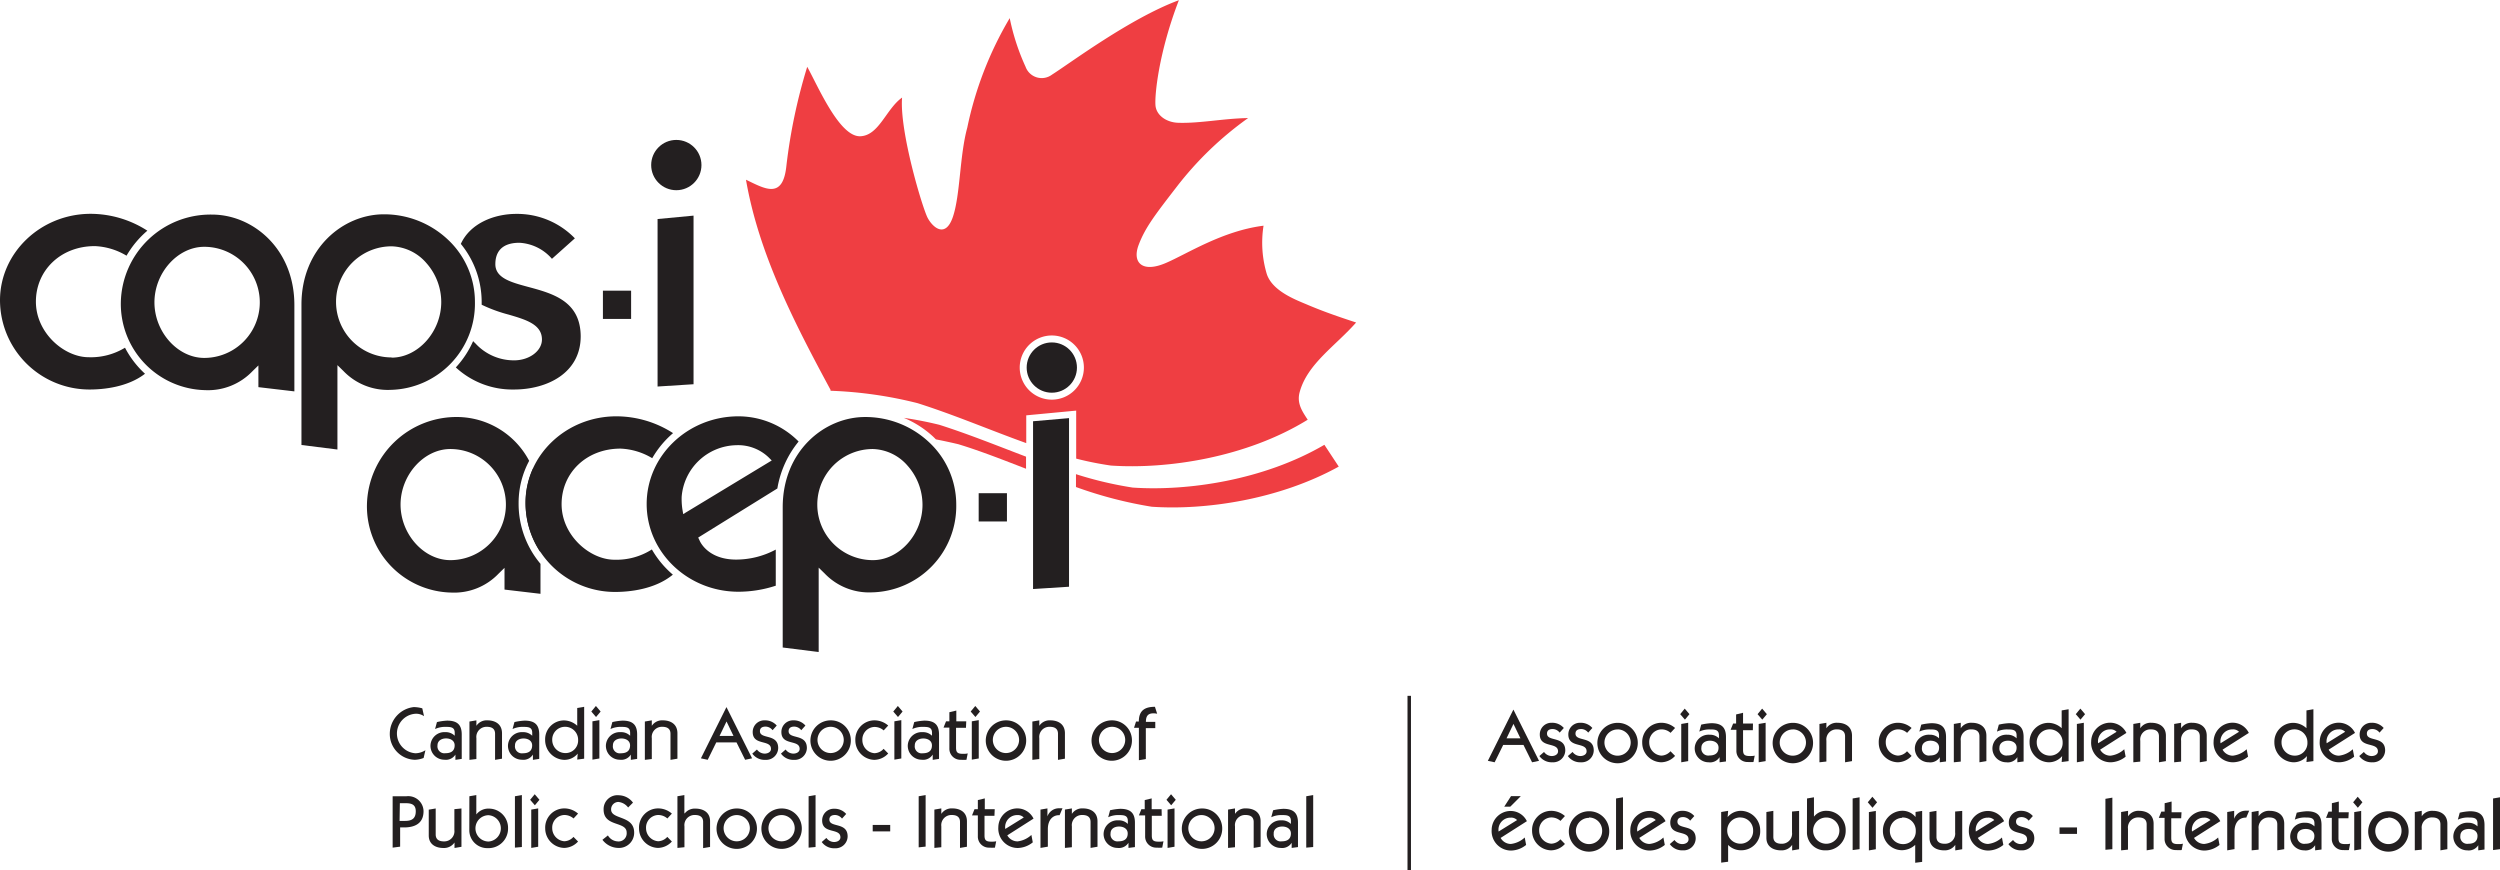 <svg id="Layer_1" data-name="Layer 1" xmlns="http://www.w3.org/2000/svg" viewBox="0 0 360 125.31"><title>logo</title><circle cx="151.46" cy="52.93" r="3.62" style="fill:#231f20;isolation:isolate"/><path d="M145,77.43V73.36h-4.07v4.07Z" transform="translate(0 -2.34)" style="fill:#231f20;isolation:isolate"/><path d="M30.53,33.24A12.91,12.91,0,0,0,17.4,45.88,12.42,12.42,0,0,0,29.56,58.52a8.84,8.84,0,0,0,6.8-2.73l.85-.83v3.13l5.18.61V46.27C42.39,38.11,36.36,33.24,30.53,33.24ZM29.41,53.88c-3.82,0-7.17-3.74-7.17-8s3.35-8,7.17-8a8,8,0,0,1,0,16Z" transform="translate(0 -2.34)" style="fill:#231f20;isolation:isolate"/><path d="M64.46,36.81a13.38,13.38,0,0,0-9.19-3.61c-5.83,0-11.86,4.87-11.86,13V66.42l5.18.65V54.92l.85.83a8.85,8.85,0,0,0,6.81,2.73A12.42,12.42,0,0,0,68.39,45.84,12.27,12.27,0,0,0,64.46,36.81Zm-8.07,17a8,8,0,0,1,0-16,6.86,6.86,0,0,1,5,2.4,8.48,8.48,0,0,1,2.15,5.6C63.55,50.1,60.2,53.84,56.39,53.84Z" transform="translate(0 -2.34)" style="fill:#231f20;isolation:isolate"/><circle cx="97.39" cy="23.77" r="3.62" style="fill:#231f20;isolation:isolate"/><path d="M94.69,33.88V58l5.18-.33V33.39Z" transform="translate(0 -2.34)" style="fill:#231f20;isolation:isolate"/><path d="M90.88,48.27V44.2H86.82v4.07Z" transform="translate(0 -2.34)" style="fill:#231f20;isolation:isolate"/><path d="M18,52.41a9.43,9.43,0,0,1-5.23,1.37c-3.52,0-7.6-3.49-7.6-8s3.57-8,8.48-8a9.59,9.59,0,0,1,4.57,1.38,13.85,13.85,0,0,1,3-3.6,15.13,15.13,0,0,0-8.2-2.43C5.87,33.15,0,38.73,0,45.59A12.89,12.89,0,0,0,12.88,58.43c2,0,5.49-.33,8-2.27A13.64,13.64,0,0,1,18,52.41Z" transform="translate(0 -2.34)" style="fill:#231f20;isolation:isolate"/><path d="M76,43.64c-2.4-.65-4.67-1.26-4.67-3.26,0-1.41.6-3.08,3.47-3.08a6.66,6.66,0,0,1,4.68,2.31l3.3-2.95a11.56,11.56,0,0,0-8.42-3.52c-3.23,0-6.65,1.37-8,4.32a13.21,13.21,0,0,1,3,8.37c0,.13,0,.26,0,.39a21.33,21.33,0,0,0,3.91,1.43c2.45.72,4.77,1.4,4.77,3.58,0,1.64-1.81,3-4,3a7.5,7.5,0,0,1-5.58-2.44c-.09-.08-.2-.19-.33-.33a13.73,13.73,0,0,1-2.49,3.79A12,12,0,0,0,74,58.43c4.79,0,9.62-2.37,9.62-7.67C83.59,45.68,79.58,44.6,76,43.64Z" transform="translate(0 -2.34)" style="fill:#231f20;isolation:isolate"/><path d="M133.76,66a13.38,13.38,0,0,0-9.19-3.61c-5.83,0-11.86,4.87-11.86,13V95.58l5.18.65V84.08l.85.83a8.85,8.85,0,0,0,6.81,2.73A12.42,12.42,0,0,0,137.7,75,12.26,12.26,0,0,0,133.76,66Zm-8.07,17a8,8,0,0,1,0-16,6.86,6.86,0,0,1,5,2.4,8.48,8.48,0,0,1,2.15,5.6C132.86,79.26,129.51,83,125.69,83Z" transform="translate(0 -2.34)" style="fill:#231f20;isolation:isolate"/><path d="M148.76,63V87.16l5.18-.33V62.55Z" transform="translate(0 -2.34)" style="fill:#231f20;isolation:isolate"/><path d="M111.71,81.48A12.12,12.12,0,0,1,106,82.92c-3.67,0-5-2.12-5.27-2.77l-.19-.4,11.4-7.07A14.39,14.39,0,0,1,115,65.92a12.22,12.22,0,0,0-8.66-3.63c-7.29,0-13.22,5.67-13.22,12.63s5.93,12.63,13.22,12.63a17.36,17.36,0,0,0,5.37-.87ZM98.26,75.65a10.26,10.26,0,0,1-.1-1.78A8.06,8.06,0,0,1,106,66.45a6.36,6.36,0,0,1,4.68,1.75l.45.45L98.38,76.37Z" transform="translate(0 -2.34)" style="fill:#231f20;isolation:isolate"/><path d="M93.87,81.46a9.48,9.48,0,0,1-5.4,1.48c-3.52,0-7.6-3.49-7.6-8s3.57-8,8.48-8a9.6,9.6,0,0,1,4.57,1.38,13.85,13.85,0,0,1,3-3.61,15.12,15.12,0,0,0-8.17-2.42c-7.21,0-13.08,5.58-13.08,12.44A12.89,12.89,0,0,0,88.57,87.58c2.06,0,5.74-.36,8.32-2.49A13.83,13.83,0,0,1,93.87,81.46Z" transform="translate(0 -2.34)" style="fill:#231f20;isolation:isolate"/><path d="M77.83,81.87V75.42a14.33,14.33,0,0,0-1.08-5.59,11.87,11.87,0,0,0-1.06,4.91A12.52,12.52,0,0,0,77.83,81.87Z" transform="translate(0 -2.34)" style="fill:#231f20;isolation:isolate"/><path d="M74.68,74.75a12.86,12.86,0,0,1,1.52-6.05A11.81,11.81,0,0,0,66,62.39,12.91,12.91,0,0,0,52.84,75,12.42,12.42,0,0,0,65,87.67a8.84,8.84,0,0,0,6.8-2.73l.85-.83v3.13l5.18.61V83.53A13.42,13.42,0,0,1,74.68,74.75ZM64.85,83c-3.82,0-7.17-3.74-7.17-8s3.35-8,7.17-8a8,8,0,0,1,0,16Z" transform="translate(0 -2.34)" style="fill:#231f20;isolation:isolate"/><path d="M190.71,66.39c-8.75,5.12-19.76,6.7-27.61,6.16a53.56,53.56,0,0,1-8.16-1.93v1.85a60,60,0,0,0,10.91,2.84c7.65.53,18.29-1,26.93-5.78Z" transform="translate(0 -2.34)" style="fill:#ef3e42;fill-rule:evenodd"/><path d="M135.26,63.51q-2.57-.63-5.11-1a14.26,14.26,0,0,1,4.29,2.77l.33.33c1.07.21,2.15.44,3.24.7,3.28,1,6.52,2.29,9.74,3.53V68.1C143.62,66.53,139.47,64.85,135.26,63.51Z" transform="translate(0 -2.34)" style="fill:#ef3e42;fill-rule:evenodd"/><path d="M188.38,46.27c-1.54-.67-5.08-1.9-5.95-4.43a15.72,15.72,0,0,1-.48-7c-5.9.74-11,4.05-14,5.34-3.43,1.51-4.94,0-4-2.53s2.43-4.44,5.51-8.43a48.4,48.4,0,0,1,10.27-9.88c-3.58.06-7,.79-10.09.68-1.67-.06-3.12-1.06-3.25-2.49s.44-7.57,3.37-15.16c-7,2.58-15.71,9.1-18.26,10.71a2.47,2.47,0,0,1-3.82-1.13,32,32,0,0,1-2.28-7,51.32,51.32,0,0,0-6.11,15.76c-1.11,4.06-1,9.63-2.06,12.82s-2.9,1.58-3.64.2-4.08-12.47-3.69-17.34c-2.3,1.63-3.31,5.45-6,5.57-3,.14-6.07-7.13-7.66-10a79.49,79.49,0,0,0-3,14.26c-.5,4.88-3.07,3.32-5.82,2,1.85,10.7,7,20.66,12.18,30.26,0,0,0,.09,0,.13a59.59,59.59,0,0,1,12.51,1.78c5.28,1.67,10.47,3.89,15.67,5.76v-4l6.64-.63.55-.05v6.91a47.15,47.15,0,0,0,5,1c8.07.55,19.47-1.13,28.34-6.6-.78-1.2-1.61-2.37-1.15-4,1.11-4.06,5.17-6.64,8.12-10C191.82,47.65,190.13,47,188.38,46.27ZM151.46,59.89a4.62,4.62,0,1,1,4.62-4.62A4.62,4.62,0,0,1,151.46,59.89Z" transform="translate(0 -2.34)" style="fill:#ef3e42;fill-rule:evenodd"/><path d="M61.06,105.47a2,2,0,0,0-1.22-.35,2.85,2.85,0,0,0,0,5.69,2.73,2.73,0,0,0,1.42-.44L61,111.49a3.86,3.86,0,0,1-1.25.26,3.72,3.72,0,0,1-3.62-3.8,3.88,3.88,0,0,1,3.46-3.79,4.74,4.74,0,0,1,1.22.18Z" transform="translate(0 -2.34)" style="fill:#231f20"/><path d="M65.58,111.76V111h0a1.61,1.61,0,0,1-1.59.74,2,2,0,0,1-2-2.08,2,2,0,0,1,2.14-1.89,1.82,1.82,0,0,1,1.35.52v-.41c0-.79-.48-.87-1.27-.87a3.43,3.43,0,0,0-1.56.31l.27-1a8,8,0,0,1,1.46-.21c1.44,0,2.11.57,2.11,2v3.51ZM63,109.67a1,1,0,0,0,1.16,1.13c.7,0,1.31-.26,1.31-1.13,0-.68-.6-1-1.24-1S63,109,63,109.67Z" transform="translate(0 -2.34)" style="fill:#231f20"/><path d="M67.6,111.76v-5.52l1-.17v.79h0a1.76,1.76,0,0,1,1.59-.79c1.09,0,2.1.52,2.1,1.86v3.66l-1,.17V108c0-.79-.56-1-1.18-1a1.46,1.46,0,0,0-1.51,1.64v3Z" transform="translate(0 -2.34)" style="fill:#231f20"/><path d="M76.74,111.76V111h0a1.61,1.61,0,0,1-1.59.74,2,2,0,0,1-2-2.08,2,2,0,0,1,2.14-1.89,1.82,1.82,0,0,1,1.35.52v-.41c0-.79-.48-.87-1.27-.87a3.43,3.43,0,0,0-1.56.31l.27-1a8,8,0,0,1,1.46-.21c1.44,0,2.11.57,2.11,2v3.51Zm-2.58-2.08a1,1,0,0,0,1.16,1.13c.7,0,1.31-.26,1.31-1.13,0-.68-.6-1-1.24-1S74.16,109,74.16,109.67Z" transform="translate(0 -2.34)" style="fill:#231f20"/><path d="M83.19,110.86a2.48,2.48,0,0,1-1.95.9,2.85,2.85,0,0,1-2.74-2.85,2.72,2.72,0,0,1,2.74-2.83,2.87,2.87,0,0,1,1.88.77v-2.56l1-.17v7.47l-1,.13ZM81.29,107a1.84,1.84,0,0,0-1.77,1.9,1.89,1.89,0,0,0,1.81,1.88,1.81,1.81,0,0,0,1.92-1.88A1.87,1.87,0,0,0,81.29,107Z" transform="translate(0 -2.34)" style="fill:#231f20"/><path d="M85.81,104l.68.8-.66.79-.68-.79Zm-.5,7.73v-5.52l1-.17v5.52Z" transform="translate(0 -2.34)" style="fill:#231f20"/><path d="M90.84,111.76V111h0a1.61,1.61,0,0,1-1.59.74,2,2,0,0,1-2-2.08,2,2,0,0,1,2.14-1.89,1.82,1.82,0,0,1,1.35.52v-.41c0-.79-.48-.87-1.27-.87a3.43,3.43,0,0,0-1.56.31l.27-1a8,8,0,0,1,1.46-.21c1.44,0,2.11.57,2.11,2v3.51Zm-2.58-2.08a1,1,0,0,0,1.16,1.13c.7,0,1.31-.26,1.31-1.13,0-.68-.6-1-1.24-1S88.26,109,88.26,109.67Z" transform="translate(0 -2.34)" style="fill:#231f20"/><path d="M92.86,111.76v-5.52l1-.17v.79h0a1.76,1.76,0,0,1,1.59-.79c1.09,0,2.1.52,2.1,1.86v3.66l-1,.17V108c0-.79-.56-1-1.18-1a1.46,1.46,0,0,0-1.51,1.64v3Z" transform="translate(0 -2.34)" style="fill:#231f20"/><path d="M100.93,111.54l3.68-7.38h0l3.69,7.38-1,.21-1.24-2.5h-2.92l-1.23,2.5Zm4.69-3.23-1-2.08-1,2.08Z" transform="translate(0 -2.34)" style="fill:#231f20"/><path d="M109,110.27a1.38,1.38,0,0,0,1.12.59c.4,0,.9-.2.9-.68,0-1.39-2.63-.42-2.63-2.42a1.67,1.67,0,0,1,1.73-1.69,2.2,2.2,0,0,1,1.73.75l-.6.67a1.29,1.29,0,0,0-1-.52c-.43,0-.82.15-.82.66,0,1.21,2.63.31,2.63,2.43a1.74,1.74,0,0,1-1.85,1.7,2.19,2.19,0,0,1-1.88-.9Z" transform="translate(0 -2.34)" style="fill:#231f20"/><path d="M113.13,110.27a1.38,1.38,0,0,0,1.12.59c.4,0,.9-.2.9-.68,0-1.39-2.63-.42-2.63-2.42a1.67,1.67,0,0,1,1.73-1.69,2.2,2.2,0,0,1,1.73.75l-.6.67a1.29,1.29,0,0,0-1-.52c-.43,0-.82.15-.82.66,0,1.21,2.63.31,2.63,2.43a1.74,1.74,0,0,1-1.85,1.7,2.19,2.19,0,0,1-1.88-.9Z" transform="translate(0 -2.34)" style="fill:#231f20"/><path d="M122.52,108.91a2.91,2.91,0,1,1-2.92-2.84A2.87,2.87,0,0,1,122.52,108.91ZM119.6,107a1.89,1.89,0,1,0,1.9,1.89A1.89,1.89,0,0,0,119.6,107Z" transform="translate(0 -2.34)" style="fill:#231f20"/><path d="M127.25,107.52a2,2,0,0,0-1.35-.5,1.81,1.81,0,0,0-1.72,1.9,1.89,1.89,0,0,0,1.74,1.88,1.82,1.82,0,0,0,1.32-.63l.66.67a2.76,2.76,0,0,1-2,.92,2.81,2.81,0,0,1-2.73-2.8,2.76,2.76,0,0,1,2.73-2.89,3,3,0,0,1,2,.75Z" transform="translate(0 -2.34)" style="fill:#231f20"/><path d="M129.29,104l.68.8-.66.79-.68-.79Zm-.5,7.73v-5.52l1-.17v5.52Z" transform="translate(0 -2.34)" style="fill:#231f20"/><path d="M134.31,111.76V111h0a1.61,1.61,0,0,1-1.59.74,2,2,0,0,1-2-2.08,2,2,0,0,1,2.14-1.89,1.82,1.82,0,0,1,1.35.52v-.41c0-.79-.48-.87-1.27-.87a3.43,3.43,0,0,0-1.56.31l.27-1a8,8,0,0,1,1.46-.21c1.44,0,2.11.57,2.11,2v3.51Zm-2.58-2.08a1,1,0,0,0,1.16,1.13c.7,0,1.31-.26,1.31-1.13,0-.68-.6-1-1.24-1S131.73,109,131.73,109.67Z" transform="translate(0 -2.34)" style="fill:#231f20"/><path d="M139.1,107.14h-1.43V110c0,.68.21.89,1,.89.23,0,.45,0,.68-.06l-.18.92a6.52,6.52,0,0,1-.81,0,1.59,1.59,0,0,1-1.65-1.64v-3h-.84l.36-.9h.48v-1.31l1-.24v1.55h1.43Z" transform="translate(0 -2.34)" style="fill:#231f20"/><path d="M140.44,104l.68.8-.66.79-.68-.79Zm-.5,7.73v-5.52l1-.17v5.52Z" transform="translate(0 -2.34)" style="fill:#231f20"/><path d="M147.77,108.91a2.91,2.91,0,1,1-2.92-2.84A2.88,2.88,0,0,1,147.77,108.91ZM144.85,107a1.89,1.89,0,1,0,1.9,1.89A1.89,1.89,0,0,0,144.85,107Z" transform="translate(0 -2.34)" style="fill:#231f20"/><path d="M148.66,111.76v-5.52l1-.17v.79h0a1.76,1.76,0,0,1,1.59-.79c1.09,0,2.1.52,2.1,1.86v3.66l-1,.17V108c0-.79-.56-1-1.18-1a1.46,1.46,0,0,0-1.51,1.64v3Z" transform="translate(0 -2.34)" style="fill:#231f20"/><path d="M163,108.91a2.91,2.91,0,1,1-2.92-2.84A2.87,2.87,0,0,1,163,108.91ZM160.13,107a1.89,1.89,0,1,0,1.9,1.89A1.89,1.89,0,0,0,160.13,107Z" transform="translate(0 -2.34)" style="fill:#231f20"/><path d="M164,107.14h-.7l.29-.9h.4c0-1.61.89-2.12,2.32-2.12l.32,1a2.25,2.25,0,0,0-.52-.06c-.76,0-1.1.34-1.1,1.23h1.35v.9H165v4.45l-1,.17Z" transform="translate(0 -2.34)" style="fill:#231f20"/><path d="M56.54,124.4V117h2a2.2,2.2,0,0,1,2.45,2.14c0,1.78-1.25,2.35-2.81,2.35h-.56v2.77Zm1-3.85h.8c1,0,1.53-.37,1.53-1.39S59.18,118,58.38,118h-.8Z" transform="translate(0 -2.34)" style="fill:#231f20"/><path d="M66.45,118.76v5.52l-1,.17v-.79h0a1.82,1.82,0,0,1-1.61.79c-1.09,0-2.1-.52-2.1-1.8v-3.72l1-.17v3.74c0,.79.56,1,1.18,1a1.46,1.46,0,0,0,1.51-1.64v-3Z" transform="translate(0 -2.34)" style="fill:#231f20"/><path d="M67.59,117l1-.17v2.79a2.2,2.2,0,0,1,1.85-.84,2.76,2.76,0,0,1,2.72,2.81,2.81,2.81,0,0,1-2.93,2.88,2.58,2.58,0,0,1-2.65-2.49Zm2.77,6.52a1.9,1.9,0,0,0,0-3.79,1.89,1.89,0,0,0,0,3.79Z" transform="translate(0 -2.34)" style="fill:#231f20"/><path d="M74.15,124.4V117l1-.17v7.48Z" transform="translate(0 -2.34)" style="fill:#231f20"/><path d="M77,116.71l.68.8-.66.79-.68-.79Zm-.5,7.73v-5.52l1-.17v5.52Z" transform="translate(0 -2.34)" style="fill:#231f20"/><path d="M82.59,120.2a2,2,0,0,0-1.35-.5,1.81,1.81,0,0,0-1.72,1.9,1.89,1.89,0,0,0,1.74,1.88,1.82,1.82,0,0,0,1.32-.63l.66.67a2.76,2.76,0,0,1-2,.92,2.81,2.81,0,0,1-2.73-2.8,2.76,2.76,0,0,1,2.73-2.89,3,3,0,0,1,2,.75Z" transform="translate(0 -2.34)" style="fill:#231f20"/><path d="M87.54,122.64a1.72,1.72,0,0,0,1.38.86,1.17,1.17,0,0,0,1.32-1.27c0-1.68-3.32-.76-3.32-3.31a2,2,0,0,1,2.23-2.06,2.6,2.6,0,0,1,2,1.06l-.7.7a2,2,0,0,0-1.4-.8A1.06,1.06,0,0,0,88,118.91c0,1.49,3.32.81,3.32,3.32A2.18,2.18,0,0,1,89,124.44a2.92,2.92,0,0,1-2.25-1.17Z" transform="translate(0 -2.34)" style="fill:#231f20"/><path d="M96.1,120.2a2,2,0,0,0-1.35-.5,1.81,1.81,0,0,0-1.72,1.9,1.89,1.89,0,0,0,1.74,1.88,1.82,1.82,0,0,0,1.32-.63l.66.67a2.76,2.76,0,0,1-2,.92,2.81,2.81,0,0,1-2.73-2.8,2.76,2.76,0,0,1,2.73-2.89,3,3,0,0,1,2,.75Z" transform="translate(0 -2.34)" style="fill:#231f20"/><path d="M97.55,124.44V117l1-.17v2.63h.06a1.83,1.83,0,0,1,1.54-.68c1.09,0,2.1.52,2.1,1.8v3.72l-1,.17V120.7c0-.79-.56-1-1.18-1a1.46,1.46,0,0,0-1.51,1.64v3Z" transform="translate(0 -2.34)" style="fill:#231f20"/><path d="M109,121.6a2.91,2.91,0,1,1-2.92-2.84A2.87,2.87,0,0,1,109,121.6Zm-2.92-1.89a1.89,1.89,0,1,0,1.9,1.89A1.89,1.89,0,0,0,106.08,119.71Z" transform="translate(0 -2.34)" style="fill:#231f20"/><path d="M115.46,121.6a2.91,2.91,0,1,1-2.92-2.84A2.87,2.87,0,0,1,115.46,121.6Zm-2.92-1.89a1.89,1.89,0,1,0,1.9,1.89A1.89,1.89,0,0,0,112.54,119.71Z" transform="translate(0 -2.34)" style="fill:#231f20"/><path d="M116.44,124.4V117l1-.17v7.48Z" transform="translate(0 -2.34)" style="fill:#231f20"/><path d="M119,123a1.38,1.38,0,0,0,1.12.59c.4,0,.9-.2.9-.68,0-1.39-2.63-.42-2.63-2.42a1.67,1.67,0,0,1,1.73-1.69,2.2,2.2,0,0,1,1.73.75l-.6.67a1.29,1.29,0,0,0-1-.52c-.43,0-.82.15-.82.66,0,1.21,2.63.31,2.63,2.43a1.74,1.74,0,0,1-1.85,1.7,2.19,2.19,0,0,1-1.88-.9Z" transform="translate(0 -2.34)" style="fill:#231f20"/><path d="M125.67,122.06v-.93h2.52v.93Z" transform="translate(0 -2.34)" style="fill:#231f20"/><path d="M132.29,124.36V117l1-.17v7.42Z" transform="translate(0 -2.34)" style="fill:#231f20"/><path d="M134.55,124.44v-5.52l1-.17v.79h0a1.76,1.76,0,0,1,1.59-.79c1.09,0,2.1.52,2.1,1.86v3.66l-1,.17V120.7c0-.79-.56-1-1.18-1a1.46,1.46,0,0,0-1.51,1.64v3Z" transform="translate(0 -2.34)" style="fill:#231f20"/><path d="M143.2,119.82h-1.43v2.83c0,.68.21.89,1,.89.23,0,.45,0,.68-.06l-.18.92a6.57,6.57,0,0,1-.81,0,1.59,1.59,0,0,1-1.65-1.64v-3h-.84l.36-.9h.48v-1.31l1-.24v1.55h1.43Z" transform="translate(0 -2.34)" style="fill:#231f20"/><path d="M145.05,122.63a1.7,1.7,0,0,0,1.47.87,3.52,3.52,0,0,0,2-.93l.2,1.07a3.58,3.58,0,0,1-2.12.81,2.8,2.8,0,0,1-2.84-3,2.74,2.74,0,0,1,2.67-2.7,2.6,2.6,0,0,1,2.4,1.47Zm2.37-2.57a1.18,1.18,0,0,0-.93-.35,1.73,1.73,0,0,0-1.73,2Z" transform="translate(0 -2.34)" style="fill:#231f20"/><path d="M149.83,124.44v-5.52l1-.17v1.15h0a1.76,1.76,0,0,1,1.65-1.17H153l-.42,1c-.91-.05-1.69.61-1.69,2v2.53Z" transform="translate(0 -2.34)" style="fill:#231f20"/><path d="M153.35,124.44v-5.52l1-.17v.79h0a1.76,1.76,0,0,1,1.59-.79c1.09,0,2.1.52,2.1,1.86v3.66l-1,.17V120.7c0-.79-.56-1-1.18-1a1.46,1.46,0,0,0-1.51,1.64v3Z" transform="translate(0 -2.34)" style="fill:#231f20"/><path d="M162.5,124.44v-.74h0a1.61,1.61,0,0,1-1.58.74,2,2,0,0,1-2-2.08,2,2,0,0,1,2.14-1.89,1.81,1.81,0,0,1,1.35.52v-.41c0-.79-.48-.87-1.27-.87a3.42,3.42,0,0,0-1.56.31l.27-1a8,8,0,0,1,1.46-.21c1.44,0,2.12.57,2.12,2v3.51Zm-2.58-2.08a1,1,0,0,0,1.16,1.13c.7,0,1.31-.26,1.31-1.13,0-.68-.6-1-1.24-1S159.92,121.66,159.92,122.36Z" transform="translate(0 -2.34)" style="fill:#231f20"/><path d="M167.29,119.82h-1.43v2.83c0,.68.21.89,1,.89.23,0,.46,0,.68-.06l-.18.92a6.58,6.58,0,0,1-.81,0,1.59,1.59,0,0,1-1.65-1.64v-3H164l.36-.9h.48v-1.31l1-.24v1.55h1.43Z" transform="translate(0 -2.34)" style="fill:#231f20"/><path d="M168.63,116.71l.68.8-.66.79-.68-.79Zm-.5,7.73v-5.52l1-.17v5.52Z" transform="translate(0 -2.34)" style="fill:#231f20"/><path d="M176,121.6a2.91,2.91,0,1,1-2.92-2.84A2.87,2.87,0,0,1,176,121.6ZM173,119.71a1.89,1.89,0,1,0,1.9,1.89A1.89,1.89,0,0,0,173,119.71Z" transform="translate(0 -2.34)" style="fill:#231f20"/><path d="M176.84,124.44v-5.52l1-.17v.79h0a1.76,1.76,0,0,1,1.59-.79c1.09,0,2.1.52,2.1,1.86v3.66l-1,.17V120.7c0-.79-.56-1-1.18-1a1.46,1.46,0,0,0-1.51,1.64v3Z" transform="translate(0 -2.34)" style="fill:#231f20"/><path d="M186,124.44v-.74h0a1.61,1.61,0,0,1-1.59.74,2,2,0,0,1-2-2.08,2,2,0,0,1,2.13-1.89,1.81,1.81,0,0,1,1.35.52v-.41c0-.79-.47-.87-1.27-.87a3.42,3.42,0,0,0-1.56.31l.27-1a8,8,0,0,1,1.46-.21c1.44,0,2.12.57,2.12,2v3.51Zm-2.58-2.08a1,1,0,0,0,1.16,1.13c.7,0,1.31-.26,1.31-1.13,0-.68-.6-1-1.24-1S183.41,121.66,183.41,122.36Z" transform="translate(0 -2.34)" style="fill:#231f20"/><path d="M188.1,124.4V117l1-.17v7.48Z" transform="translate(0 -2.34)" style="fill:#231f20"/><path d="M214.25,111.9l3.68-7.38h0l3.69,7.38-1,.21-1.24-2.5h-2.92l-1.23,2.5Zm4.69-3.24-1-2.08-1,2.08Z" transform="translate(0 -2.34)" style="fill:#231f20"/><path d="M222.34,110.62a1.38,1.38,0,0,0,1.12.59c.4,0,.9-.2.9-.68,0-1.38-2.63-.42-2.63-2.42a1.67,1.67,0,0,1,1.73-1.69,2.2,2.2,0,0,1,1.73.75l-.6.67a1.29,1.29,0,0,0-1-.52c-.43,0-.82.15-.82.66,0,1.21,2.63.31,2.63,2.43a1.74,1.74,0,0,1-1.85,1.7,2.19,2.19,0,0,1-1.88-.9Z" transform="translate(0 -2.34)" style="fill:#231f20"/><path d="M226.45,110.62a1.38,1.38,0,0,0,1.12.59c.4,0,.9-.2.9-.68,0-1.38-2.63-.42-2.63-2.42a1.67,1.67,0,0,1,1.73-1.69,2.2,2.2,0,0,1,1.73.75l-.6.67a1.29,1.29,0,0,0-1-.52c-.43,0-.83.15-.83.66,0,1.21,2.63.31,2.63,2.43a1.74,1.74,0,0,1-1.85,1.7,2.19,2.19,0,0,1-1.88-.9Z" transform="translate(0 -2.34)" style="fill:#231f20"/><path d="M235.84,109.27a2.91,2.91,0,1,1-2.92-2.84A2.87,2.87,0,0,1,235.84,109.27Zm-2.92-1.89a1.89,1.89,0,1,0,1.9,1.89A1.89,1.89,0,0,0,232.92,107.37Z" transform="translate(0 -2.34)" style="fill:#231f20"/><path d="M240.56,107.87a1.94,1.94,0,0,0-1.35-.5,1.81,1.81,0,0,0-1.72,1.9,1.89,1.89,0,0,0,1.74,1.88,1.82,1.82,0,0,0,1.32-.63l.66.67a2.76,2.76,0,0,1-2,.92,2.81,2.81,0,0,1-2.73-2.8,2.76,2.76,0,0,1,2.73-2.89,3,3,0,0,1,2,.75Z" transform="translate(0 -2.34)" style="fill:#231f20"/><path d="M242.6,104.38l.68.8-.65.79-.68-.79Zm-.5,7.73v-5.52l1-.17v5.52Z" transform="translate(0 -2.34)" style="fill:#231f20"/><path d="M247.62,112.11v-.74h0a1.61,1.61,0,0,1-1.58.74,2,2,0,0,1-2-2.08,2,2,0,0,1,2.14-1.89,1.82,1.82,0,0,1,1.35.52v-.41c0-.79-.47-.87-1.27-.87a3.42,3.42,0,0,0-1.56.31l.27-1a8,8,0,0,1,1.46-.21c1.44,0,2.11.57,2.11,2v3.51ZM245,110a1,1,0,0,0,1.16,1.13c.7,0,1.31-.26,1.31-1.13,0-.68-.6-1-1.24-1S245,109.33,245,110Z" transform="translate(0 -2.34)" style="fill:#231f20"/><path d="M252.41,107.49H251v2.83c0,.68.21.89,1,.89.23,0,.45,0,.68-.06l-.18.92a6.29,6.29,0,0,1-.81,0,1.59,1.59,0,0,1-1.65-1.64v-3h-.83l.36-.9H250v-1.31l1-.24v1.55h1.43Z" transform="translate(0 -2.34)" style="fill:#231f20"/><path d="M253.75,104.38l.68.8-.66.79-.68-.79Zm-.5,7.73v-5.52l1-.17v5.52Z" transform="translate(0 -2.34)" style="fill:#231f20"/><path d="M261.08,109.27a2.91,2.91,0,1,1-2.92-2.84A2.87,2.87,0,0,1,261.08,109.27Zm-2.92-1.89a1.89,1.89,0,1,0,1.9,1.89A1.89,1.89,0,0,0,258.16,107.37Z" transform="translate(0 -2.34)" style="fill:#231f20"/><path d="M262,112.11v-5.52l1-.17v.79h0a1.76,1.76,0,0,1,1.59-.79c1.09,0,2.1.52,2.1,1.86v3.66l-1,.17v-3.74c0-.79-.56-1-1.18-1A1.46,1.46,0,0,0,263,109v3Z" transform="translate(0 -2.34)" style="fill:#231f20"/><path d="M274.62,107.87a1.94,1.94,0,0,0-1.35-.5,1.81,1.81,0,0,0-1.72,1.9,1.89,1.89,0,0,0,1.74,1.88,1.82,1.82,0,0,0,1.32-.63l.66.67a2.76,2.76,0,0,1-2,.92,2.81,2.81,0,0,1-2.73-2.8,2.76,2.76,0,0,1,2.73-2.89,3,3,0,0,1,2,.75Z" transform="translate(0 -2.34)" style="fill:#231f20"/><path d="M279.33,112.11v-.74h0a1.61,1.61,0,0,1-1.59.74,2,2,0,0,1-2-2.08,2,2,0,0,1,2.13-1.89,1.82,1.82,0,0,1,1.35.52v-.41c0-.79-.48-.87-1.27-.87a3.42,3.42,0,0,0-1.56.31l.27-1a8,8,0,0,1,1.46-.21c1.44,0,2.11.57,2.11,2v3.51ZM276.76,110a1,1,0,0,0,1.16,1.13c.7,0,1.31-.26,1.31-1.13,0-.68-.6-1-1.24-1S276.76,109.33,276.76,110Z" transform="translate(0 -2.34)" style="fill:#231f20"/><path d="M281.35,112.11v-5.52l1-.17v.79h0a1.76,1.76,0,0,1,1.59-.79c1.09,0,2.1.52,2.1,1.86v3.66l-1,.17v-3.74c0-.79-.56-1-1.18-1a1.46,1.46,0,0,0-1.51,1.64v3Z" transform="translate(0 -2.34)" style="fill:#231f20"/><path d="M290.5,112.11v-.74h0a1.61,1.61,0,0,1-1.59.74,2,2,0,0,1-2-2.08,2,2,0,0,1,2.13-1.89,1.82,1.82,0,0,1,1.35.52v-.41c0-.79-.48-.87-1.27-.87a3.42,3.42,0,0,0-1.56.31l.27-1a8,8,0,0,1,1.46-.21c1.44,0,2.11.57,2.11,2v3.51ZM287.92,110a1,1,0,0,0,1.16,1.13c.7,0,1.31-.26,1.31-1.13,0-.68-.6-1-1.24-1S287.92,109.33,287.92,110Z" transform="translate(0 -2.34)" style="fill:#231f20"/><path d="M296.95,111.21a2.49,2.49,0,0,1-1.95.9,2.85,2.85,0,0,1-2.74-2.85,2.72,2.72,0,0,1,2.74-2.83,2.86,2.86,0,0,1,1.88.77v-2.56l1-.17v7.47l-1,.13Zm-1.9-3.84a1.84,1.84,0,0,0-1.76,1.9,1.89,1.89,0,0,0,1.81,1.88,1.81,1.81,0,0,0,1.92-1.88A1.86,1.86,0,0,0,295,107.37Z" transform="translate(0 -2.34)" style="fill:#231f20"/><path d="M299.57,104.38l.68.8-.66.79-.68-.79Zm-.5,7.73v-5.52l1-.17v5.52Z" transform="translate(0 -2.34)" style="fill:#231f20"/><path d="M302.42,110.29a1.69,1.69,0,0,0,1.47.87,3.51,3.51,0,0,0,2-.93l.2,1.07a3.58,3.58,0,0,1-2.12.81,2.8,2.8,0,0,1-2.84-3,2.74,2.74,0,0,1,2.67-2.7,2.6,2.6,0,0,1,2.4,1.47Zm2.37-2.57a1.18,1.18,0,0,0-.93-.35,1.73,1.73,0,0,0-1.73,2Z" transform="translate(0 -2.34)" style="fill:#231f20"/><path d="M307.2,112.11v-5.52l1-.17v.79h0a1.76,1.76,0,0,1,1.59-.79c1.09,0,2.1.52,2.1,1.86v3.66l-1,.17v-3.74c0-.79-.56-1-1.18-1a1.46,1.46,0,0,0-1.51,1.64v3Z" transform="translate(0 -2.34)" style="fill:#231f20"/><path d="M313.08,112.11v-5.52l1-.17v.79h0a1.76,1.76,0,0,1,1.59-.79c1.09,0,2.1.52,2.1,1.86v3.66l-1,.17v-3.74c0-.79-.56-1-1.18-1a1.46,1.46,0,0,0-1.51,1.64v3Z" transform="translate(0 -2.34)" style="fill:#231f20"/><path d="M320.05,110.29a1.69,1.69,0,0,0,1.47.87,3.51,3.51,0,0,0,2-.93l.2,1.07a3.58,3.58,0,0,1-2.12.81,2.8,2.8,0,0,1-2.84-3,2.74,2.74,0,0,1,2.67-2.7,2.6,2.6,0,0,1,2.4,1.47Zm2.37-2.57a1.18,1.18,0,0,0-.93-.35,1.73,1.73,0,0,0-1.73,2Z" transform="translate(0 -2.34)" style="fill:#231f20"/><path d="M332.2,111.21a2.49,2.49,0,0,1-1.95.9,2.85,2.85,0,0,1-2.74-2.85,2.72,2.72,0,0,1,2.74-2.83,2.86,2.86,0,0,1,1.88.77v-2.56l1-.17v7.47l-1,.13Zm-1.9-3.84a1.84,1.84,0,0,0-1.76,1.9,1.89,1.89,0,0,0,1.81,1.88,1.81,1.81,0,0,0,1.92-1.88A1.86,1.86,0,0,0,330.3,107.37Z" transform="translate(0 -2.34)" style="fill:#231f20"/><path d="M335.33,110.29a1.69,1.69,0,0,0,1.47.87,3.51,3.51,0,0,0,2-.93l.2,1.07a3.58,3.58,0,0,1-2.12.81,2.8,2.8,0,0,1-2.84-3,2.74,2.74,0,0,1,2.68-2.7,2.6,2.6,0,0,1,2.4,1.47Zm2.37-2.57a1.18,1.18,0,0,0-.93-.35,1.73,1.73,0,0,0-1.73,2Z" transform="translate(0 -2.34)" style="fill:#231f20"/><path d="M340.4,110.62a1.38,1.38,0,0,0,1.12.59c.4,0,.9-.2.9-.68,0-1.38-2.63-.42-2.63-2.42a1.67,1.67,0,0,1,1.73-1.69,2.2,2.2,0,0,1,1.73.75l-.6.67a1.29,1.29,0,0,0-1-.52c-.43,0-.82.15-.82.66,0,1.21,2.63.31,2.63,2.43a1.74,1.74,0,0,1-1.85,1.7,2.19,2.19,0,0,1-1.88-.9Z" transform="translate(0 -2.34)" style="fill:#231f20"/><path d="M216.09,123a1.69,1.69,0,0,0,1.47.87,3.51,3.51,0,0,0,2-.93l.2,1.07a3.58,3.58,0,0,1-2.12.81,2.8,2.8,0,0,1-2.84-3,2.74,2.74,0,0,1,2.67-2.7,2.6,2.6,0,0,1,2.4,1.47Zm2.37-2.57a1.18,1.18,0,0,0-.93-.35,1.73,1.73,0,0,0-1.73,2Zm-.87-3.45H219l-1.52,1.52h-.87Z" transform="translate(0 -2.34)" style="fill:#231f20"/><path d="M224.71,120.55a2,2,0,0,0-1.35-.5,1.81,1.81,0,0,0-1.72,1.9,1.89,1.89,0,0,0,1.74,1.88,1.82,1.82,0,0,0,1.32-.63l.65.67a2.76,2.76,0,0,1-2,.92,2.81,2.81,0,0,1-2.73-2.8,2.76,2.76,0,0,1,2.73-2.89,3,3,0,0,1,2,.75Z" transform="translate(0 -2.34)" style="fill:#231f20"/><path d="M231.73,122a2.91,2.91,0,1,1-2.92-2.84A2.87,2.87,0,0,1,231.73,122Zm-2.92-1.89a1.89,1.89,0,1,0,1.9,1.89A1.89,1.89,0,0,0,228.81,120.06Z" transform="translate(0 -2.34)" style="fill:#231f20"/><path d="M232.71,124.75v-7.43l1-.17v7.47Z" transform="translate(0 -2.34)" style="fill:#231f20"/><path d="M236.06,123a1.69,1.69,0,0,0,1.47.87,3.51,3.51,0,0,0,2-.93l.2,1.07a3.57,3.57,0,0,1-2.12.81,2.8,2.8,0,0,1-2.84-3,2.74,2.74,0,0,1,2.67-2.7,2.6,2.6,0,0,1,2.4,1.47Zm2.37-2.57a1.18,1.18,0,0,0-.93-.35,1.73,1.73,0,0,0-1.73,2Z" transform="translate(0 -2.34)" style="fill:#231f20"/><path d="M241.13,123.3a1.37,1.37,0,0,0,1.12.59c.4,0,.9-.2.9-.68,0-1.38-2.63-.42-2.63-2.42a1.67,1.67,0,0,1,1.73-1.69,2.19,2.19,0,0,1,1.73.75l-.6.67a1.29,1.29,0,0,0-1-.52c-.43,0-.83.15-.83.66,0,1.2,2.63.31,2.63,2.43a1.74,1.74,0,0,1-1.85,1.7,2.19,2.19,0,0,1-1.88-.9Z" transform="translate(0 -2.34)" style="fill:#231f20"/><path d="M248.78,120a2.48,2.48,0,0,1,1.95-.9,2.82,2.82,0,0,1,2.74,2.85,2.72,2.72,0,0,1-2.74,2.83,2.58,2.58,0,0,1-1.88-.77v2.42l-1,.13v-7.29l1-.17Zm1.83.05a1.87,1.87,0,0,0-1.89,1.9,1.89,1.89,0,0,0,1.81,1.88,1.81,1.81,0,0,0,1.92-1.88A1.84,1.84,0,0,0,250.6,120.06Z" transform="translate(0 -2.34)" style="fill:#231f20"/><path d="M259.07,119.11v5.52l-1,.17V124h0a1.82,1.82,0,0,1-1.61.79c-1.09,0-2.1-.52-2.1-1.8v-3.72l1-.17v3.74c0,.79.56,1,1.18,1a1.46,1.46,0,0,0,1.51-1.64v-3Z" transform="translate(0 -2.34)" style="fill:#231f20"/><path d="M260.21,117.32l1-.17v2.79a2.2,2.2,0,0,1,1.85-.84,2.76,2.76,0,0,1,2.72,2.81,2.81,2.81,0,0,1-2.93,2.88,2.58,2.58,0,0,1-2.65-2.5Zm2.77,6.52a1.89,1.89,0,0,0,0-3.78,1.89,1.89,0,0,0,0,3.78Z" transform="translate(0 -2.34)" style="fill:#231f20"/><path d="M266.78,124.75v-7.43l1-.17v7.47Z" transform="translate(0 -2.34)" style="fill:#231f20"/><path d="M269.62,117.07l.68.8-.66.79-.68-.79Zm-.5,7.73v-5.52l1-.17v5.52Z" transform="translate(0 -2.34)" style="fill:#231f20"/><path d="M276.79,119.11v7.34l-1,.13V124a2.86,2.86,0,0,1-1.88.77,2.75,2.75,0,0,1-2.77-2.83,2.84,2.84,0,0,1,2.77-2.85,2.45,2.45,0,0,1,1.93.9v-.73Zm-2.89,1a1.84,1.84,0,0,0-1.76,1.9,1.89,1.89,0,0,0,1.81,1.88,1.81,1.81,0,0,0,1.92-1.88A1.87,1.87,0,0,0,273.9,120.06Z" transform="translate(0 -2.34)" style="fill:#231f20"/><path d="M282.56,119.11v5.52l-1,.17V124h0a1.82,1.82,0,0,1-1.61.79c-1.09,0-2.1-.52-2.1-1.8v-3.72l1-.17v3.74c0,.79.56,1,1.18,1a1.46,1.46,0,0,0,1.51-1.64v-3Z" transform="translate(0 -2.34)" style="fill:#231f20"/><path d="M284.81,123a1.69,1.69,0,0,0,1.47.87,3.51,3.51,0,0,0,2-.93l.2,1.07a3.57,3.57,0,0,1-2.12.81,2.8,2.8,0,0,1-2.84-3,2.74,2.74,0,0,1,2.67-2.7,2.6,2.6,0,0,1,2.4,1.47Zm2.37-2.57a1.18,1.18,0,0,0-.93-.35,1.73,1.73,0,0,0-1.73,2Z" transform="translate(0 -2.34)" style="fill:#231f20"/><path d="M289.88,123.3a1.37,1.37,0,0,0,1.12.59c.4,0,.9-.2.9-.68,0-1.38-2.63-.42-2.63-2.42a1.67,1.67,0,0,1,1.73-1.69,2.2,2.2,0,0,1,1.73.75l-.6.67a1.29,1.29,0,0,0-1-.52c-.43,0-.82.15-.82.66,0,1.2,2.63.31,2.63,2.43a1.74,1.74,0,0,1-1.85,1.7,2.19,2.19,0,0,1-1.88-.9Z" transform="translate(0 -2.34)" style="fill:#231f20"/><path d="M296.57,122.42v-.93h2.52v.93Z" transform="translate(0 -2.34)" style="fill:#231f20"/><path d="M303.18,124.71v-7.34l1-.17v7.42Z" transform="translate(0 -2.34)" style="fill:#231f20"/><path d="M305.44,124.79v-5.52l1-.17v.79h0a1.76,1.76,0,0,1,1.58-.79c1.09,0,2.1.52,2.1,1.86v3.66l-1,.17v-3.74c0-.79-.56-1-1.18-1a1.46,1.46,0,0,0-1.51,1.64v3Z" transform="translate(0 -2.34)" style="fill:#231f20"/><path d="M314.09,120.17h-1.43V123c0,.68.21.89,1,.89.23,0,.45,0,.68-.06l-.18.92a6.51,6.51,0,0,1-.81,0,1.59,1.59,0,0,1-1.65-1.64v-3h-.83l.36-.9h.48V118l1-.24v1.55h1.43Z" transform="translate(0 -2.34)" style="fill:#231f20"/><path d="M315.94,123a1.69,1.69,0,0,0,1.47.87,3.51,3.51,0,0,0,2-.93l.2,1.07a3.58,3.58,0,0,1-2.12.81,2.8,2.8,0,0,1-2.84-3,2.74,2.74,0,0,1,2.67-2.7,2.6,2.6,0,0,1,2.4,1.47Zm2.37-2.57a1.19,1.19,0,0,0-.93-.35,1.73,1.73,0,0,0-1.73,2Z" transform="translate(0 -2.34)" style="fill:#231f20"/><path d="M320.72,124.79v-5.52l1-.17v1.15h0a1.76,1.76,0,0,1,1.65-1.17h.51l-.42,1c-.91-.05-1.69.61-1.69,2v2.53Z" transform="translate(0 -2.34)" style="fill:#231f20"/><path d="M324.24,124.79v-5.52l1-.17v.79h0a1.76,1.76,0,0,1,1.59-.79c1.09,0,2.1.52,2.1,1.86v3.66l-1,.17v-3.74c0-.79-.56-1-1.18-1a1.46,1.46,0,0,0-1.51,1.64v3Z" transform="translate(0 -2.34)" style="fill:#231f20"/><path d="M333.38,124.79v-.74h0a1.61,1.61,0,0,1-1.59.74,2,2,0,0,1-2-2.08,2,2,0,0,1,2.14-1.89,1.81,1.81,0,0,1,1.35.52v-.41c0-.79-.48-.87-1.27-.87a3.42,3.42,0,0,0-1.56.31l.28-1a7.86,7.86,0,0,1,1.46-.21c1.44,0,2.11.57,2.11,2v3.51Zm-2.58-2.08a1,1,0,0,0,1.16,1.13c.7,0,1.31-.26,1.31-1.13,0-.68-.6-1-1.24-1S330.8,122,330.8,122.71Z" transform="translate(0 -2.34)" style="fill:#231f20"/><path d="M338.17,120.17h-1.43V123c0,.68.21.89,1,.89.23,0,.45,0,.68-.06l-.18.92a6.48,6.48,0,0,1-.81,0,1.59,1.59,0,0,1-1.65-1.64v-3h-.83l.36-.9h.48V118l1-.24v1.55h1.43Z" transform="translate(0 -2.34)" style="fill:#231f20"/><path d="M339.51,117.07l.68.8-.66.79-.68-.79Zm-.5,7.73v-5.52l1-.17v5.52Z" transform="translate(0 -2.34)" style="fill:#231f20"/><path d="M346.84,122a2.91,2.91,0,1,1-2.92-2.84A2.87,2.87,0,0,1,346.84,122Zm-2.92-1.89a1.89,1.89,0,1,0,1.9,1.89A1.89,1.89,0,0,0,343.92,120.06Z" transform="translate(0 -2.34)" style="fill:#231f20"/><path d="M347.73,124.79v-5.52l1-.17v.79h0a1.76,1.76,0,0,1,1.59-.79c1.09,0,2.1.52,2.1,1.86v3.66l-1,.17v-3.74c0-.79-.56-1-1.18-1a1.46,1.46,0,0,0-1.51,1.64v3Z" transform="translate(0 -2.34)" style="fill:#231f20"/><path d="M356.87,124.79v-.74h0a1.61,1.61,0,0,1-1.59.74,2,2,0,0,1-2-2.08,2,2,0,0,1,2.13-1.89,1.81,1.81,0,0,1,1.35.52v-.41c0-.79-.48-.87-1.27-.87a3.42,3.42,0,0,0-1.56.31l.27-1a7.88,7.88,0,0,1,1.46-.21c1.44,0,2.11.57,2.11,2v3.51Zm-2.58-2.08a1,1,0,0,0,1.16,1.13c.7,0,1.31-.26,1.31-1.13,0-.68-.6-1-1.24-1S354.29,122,354.29,122.71Z" transform="translate(0 -2.34)" style="fill:#231f20"/><path d="M359,124.75v-7.43l1-.17v7.47Z" transform="translate(0 -2.34)" style="fill:#231f20"/><line x1="202.93" y1="100.2" x2="202.93" y2="125.31" style="fill:none;stroke:#231f20;stroke-width:0.5px"/></svg>
